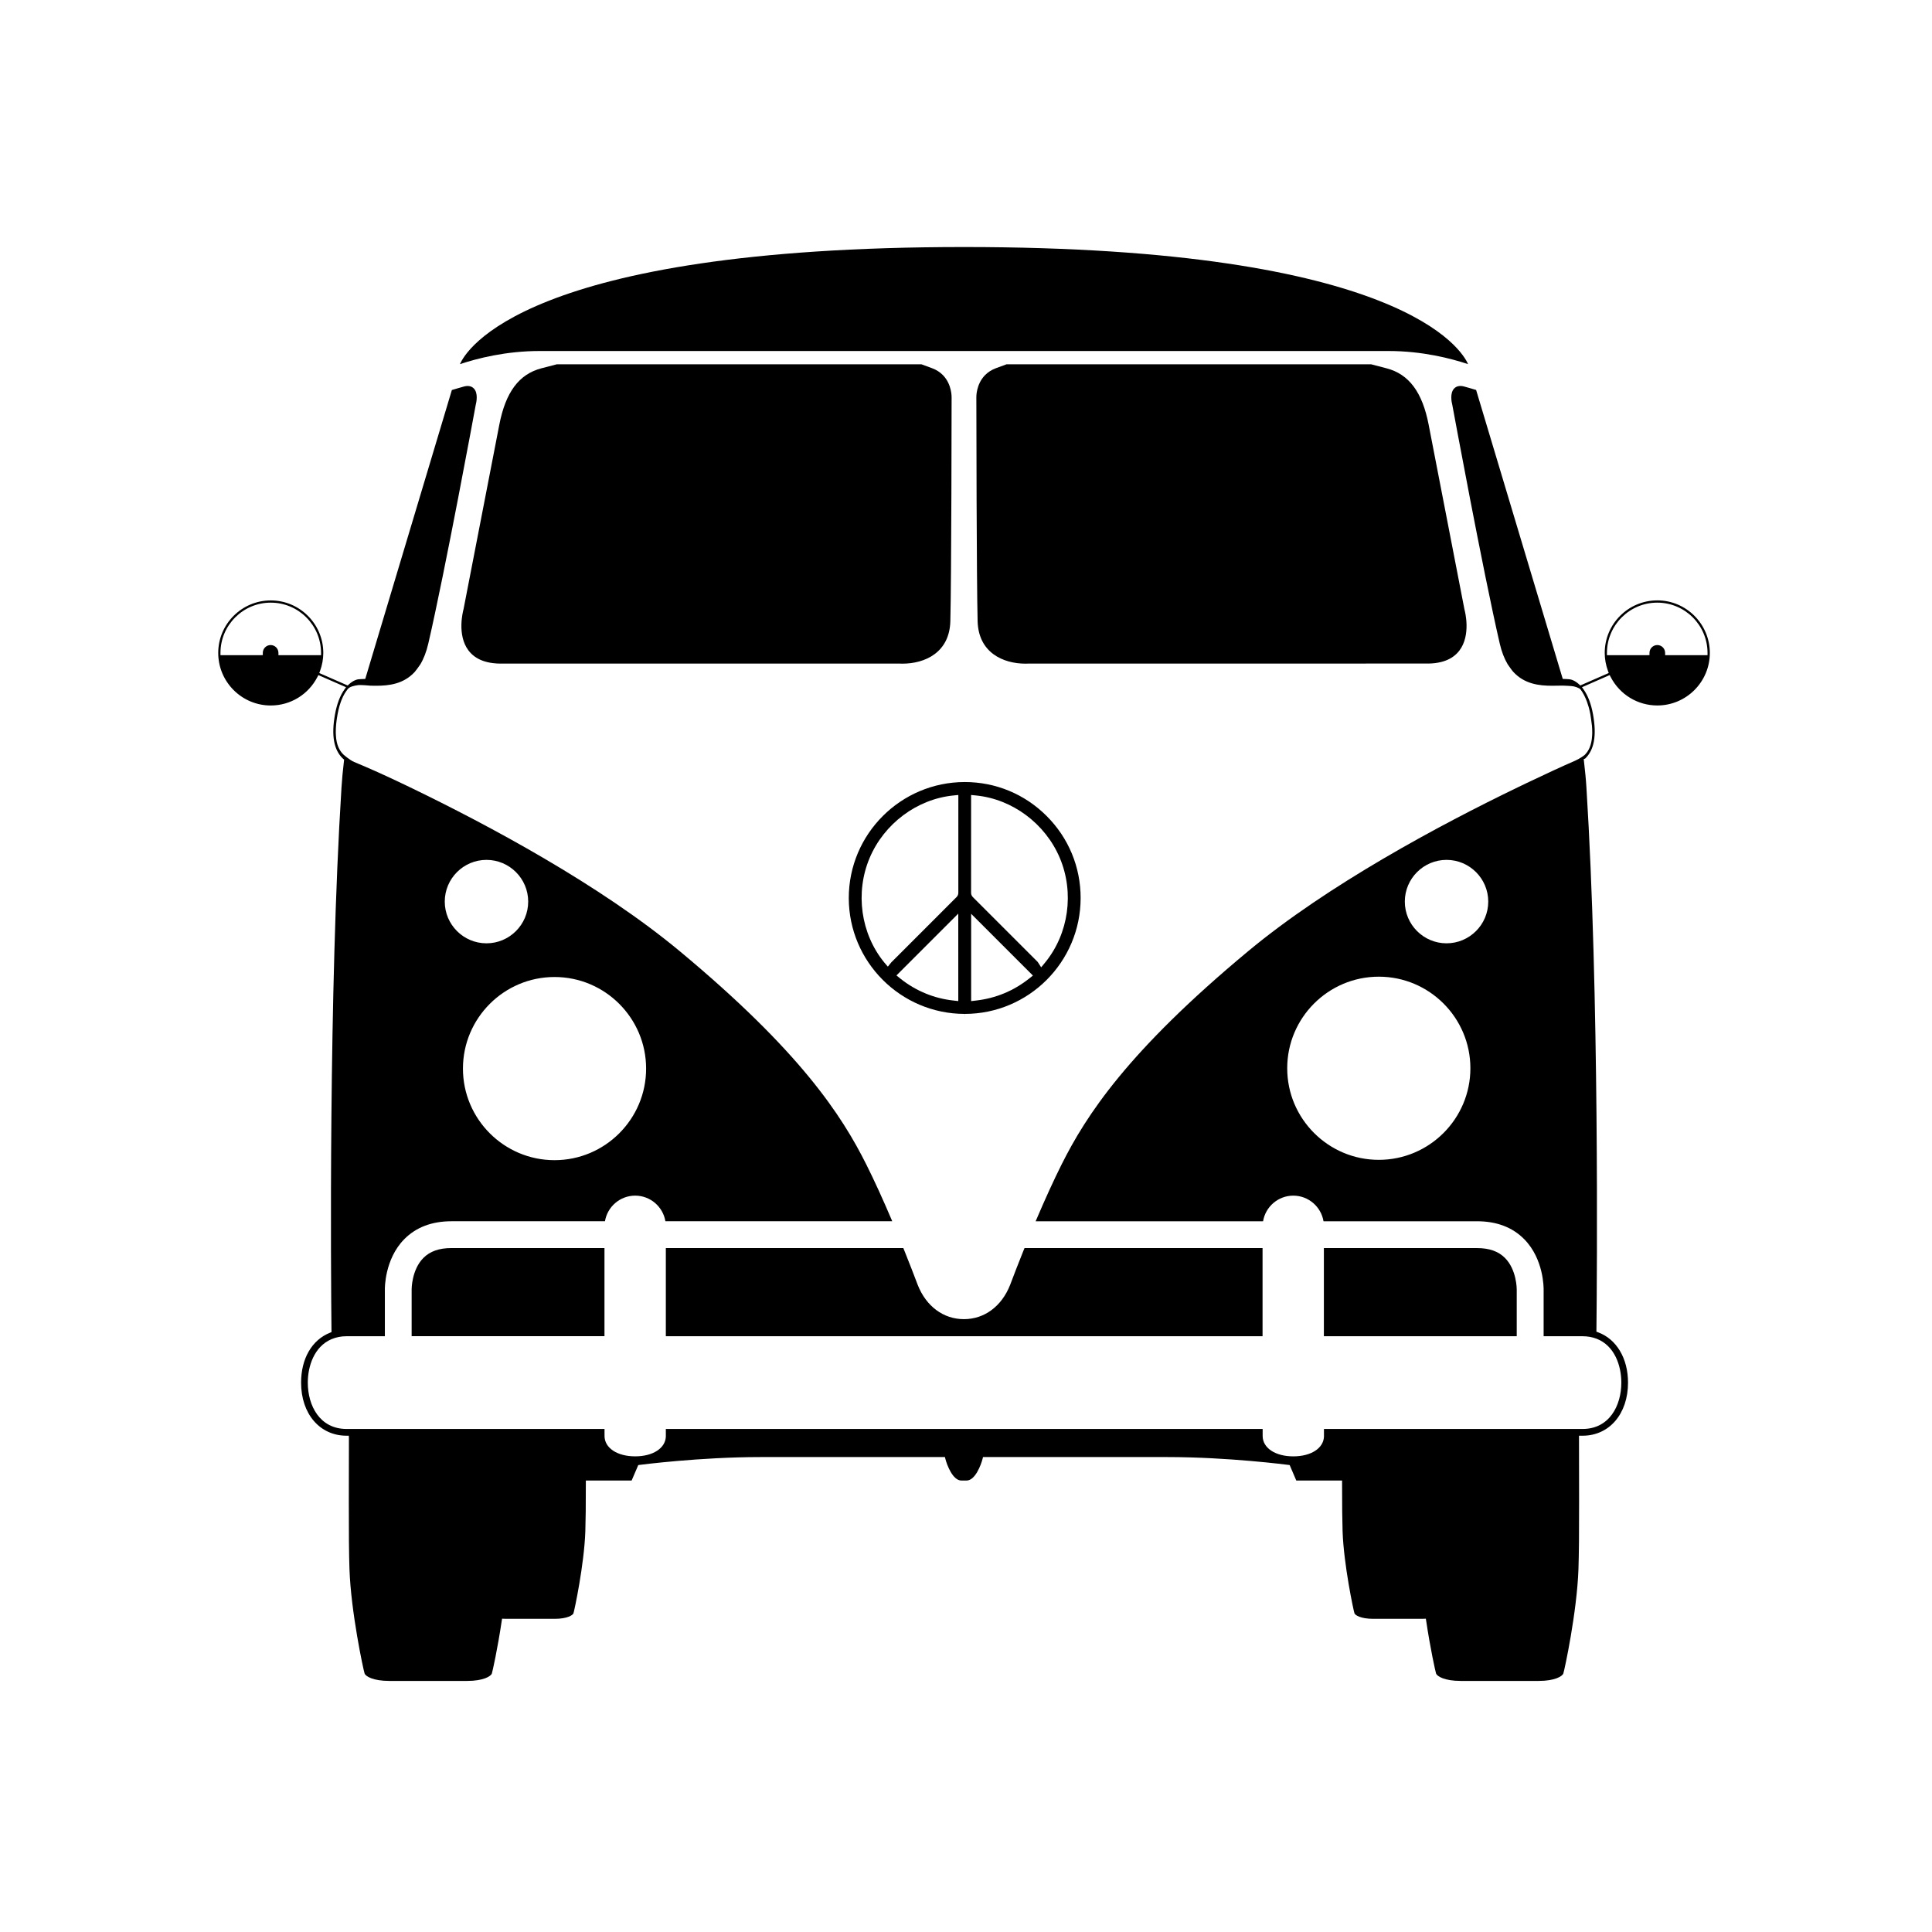 <?xml version="1.0" encoding="UTF-8"?>
<!-- Uploaded to: SVG Repo, www.svgrepo.com, Generator: SVG Repo Mixer Tools -->
<svg fill="#000000" width="800px" height="800px" version="1.1" viewBox="144 144 512 512" xmlns="http://www.w3.org/2000/svg">
 <g>
  <path d="m399.67 351.25c-16.953 0.008-30.734 13.789-30.734 30.73 0.004 16.93 13.781 30.707 30.715 30.715l0.016 1.184v-1.184c16.934 0 30.711-13.781 30.711-30.719 0.004-8.199-3.191-15.914-9-21.719-5.801-5.809-13.512-9.008-21.707-9.008zm1.691 58.055v-23.141l16.371 16.371-1.043 0.824c-4.102 3.246-8.812 5.195-14.012 5.793zm-3.406-0.012-1.312-0.145c-2.477-0.27-4.883-0.875-7.156-1.789-2.516-1.016-4.832-2.375-6.891-4.031l-1.027-0.828 16.383-16.383zm21.965-8.941-0.918-1.43c-5.723-5.723-11.445-11.449-17.172-17.168-0.32-0.32-0.484-0.715-0.484-1.172l0.004-25.902 1.305 0.129c9.648 0.957 18.363 7.457 22.207 16.559 3.887 9.207 2.352 20.094-3.906 27.727zm-40.633-0.184-0.938-1.094c-6.246-7.625-7.773-18.5-3.887-27.707 3.844-9.102 12.559-15.602 22.207-16.559l1.301-0.129v3.719c0 7.406 0 14.812-0.004 22.219 0 0.406-0.168 0.816-0.453 1.102l-17.312 17.316z"/>
  <path d="m287.49 241.6c-5.949 1.551-9.5 6.316-11.176 14.996-3.156 16.355-8.414 43.402-9.336 48.152l-0.129 0.668c-0.199 0.73-1.762 6.887 1.305 10.961 0.219 0.289 0.465 0.574 0.734 0.84 1.066 1.062 2.473 1.816 4.184 2.234l0.059 0.016c0.457 0.109 0.945 0.199 1.453 0.262 0.797 0.094 1.406 0.133 2.012 0.133l105.82-0.004c0.059 0.004 0.305 0.02 0.723 0.02 6.004 0 12.496-2.957 12.711-11.25 0.293-11.07 0.336-58.832 0.336-59.273 0.004-0.059 0.105-3.449-2.266-5.902-0.793-0.824-1.77-1.453-2.898-1.867l-2.832-1.043h-96.625z"/>
  <path d="m399.45 237.02h0.043 112.48c8.914 0 16.523 1.961 21.082 3.481-1.531-3.539-17.184-31.035-133.6-31.035-116.64 0-132.09 27.598-133.56 31.035 4.559-1.516 12.168-3.481 21.082-3.481h112.48z"/>
  <path d="m522.62 256.6c-1.676-8.68-5.227-13.445-11.176-14.996l-4.074-1.062h-96.625l-2.832 1.043c-1.133 0.418-2.109 1.047-2.902 1.867-2.367 2.453-2.269 5.793-2.269 5.824 0.008 5.035 0.059 48.707 0.336 59.352 0.219 8.293 6.707 11.25 12.711 11.25 0.309 0 0.523-0.008 0.578-0.016l106.27-0.016c0.539-0.008 1.066-0.043 1.621-0.109 0.594-0.074 1.082-0.16 1.539-0.27 1.738-0.418 3.164-1.176 4.242-2.25 0.277-0.277 0.52-0.551 0.734-0.84 3.062-4.07 1.504-10.23 1.312-10.918-0.293-1.531-6.086-31.336-9.469-48.859z"/>
  <path d="m478.59 498.11v-23.359h-63.082l-0.336 0.816c-1.457 3.633-2.598 6.609-3.297 8.465l-0.184 0.484c-2.246 5.688-6.824 9.074-12.242 9.074-5.422 0-9.996-3.387-12.238-9.062l-0.195-0.512c-0.703-1.863-1.844-4.836-3.297-8.457-0.094-0.238-0.207-0.516-0.328-0.809h-62.938v23.359z"/>
  <path d="m263.62 474.75c-3.242 0-5.668 0.855-7.418 2.617-3.117 3.141-3.113 8.242-3.113 8.293v12.445h51.102v-23.359z"/>
  <path d="m545.95 498.11v-12.398c0-0.098 0.004-5.199-3.113-8.34-1.75-1.762-4.172-2.617-7.418-2.617h-40.578v23.359z"/>
  <path d="m583.19 303.11c-7.676 0-13.922 6.246-13.922 13.922 0 1.617 0.293 3.231 0.871 4.797l0.191 0.523-7.535 3.305-0.285-0.266c-1.18-1.094-2.164-1.297-2.176-1.297l-0.426-0.078c-0.141-0.008-0.344-0.023-0.637-0.051-0.16-0.016-0.332-0.02-0.504-0.023l-0.625-0.02-0.121-0.41-22.535-75.16-0.121-0.406-0.18-0.602-1.598-0.469c-0.863-0.25-1.23-0.355-1.582-0.449-1.094-0.293-1.988-0.125-2.602 0.492-1.23 1.23-0.715 3.676-0.527 4.394 0.336 1.816 8.059 43.715 12.574 63.254 0.488 2.113 1.191 3.949 2.086 5.457 0.414 0.602 1.195 1.715 1.465 1.992 2.981 3.273 6.883 3.715 10.305 3.715 0.52 0 1.02-0.012 1.488-0.02 0.422-0.008 0.82-0.016 1.184-0.016l0.297 0.004c0.227 0.008 2.144 0.07 2.746 0.195 0.961 0.203 1.613 0.609 1.641 0.625l0.16 0.145c0.672 0.887 1.254 1.984 1.727 3.269l0.469 1.453c0.168 0.594 0.309 1.215 0.438 1.887 0.02 0.117 0.363 2.371 0.422 3.035 0.055 0.641 0.082 1.262 0.078 1.852l-0.008 0.352c0 0.016-0.047 1.008-0.113 1.422-0.309 2.305-1.184 3.438-1.914 4.168-0.109 0.09-1.25 0.949-2.496 1.492-3.43 1.492-7.613 3.422-12.797 5.898l-2.453 1.18c-20.914 10.105-50.285 25.844-71.41 43.41-31.941 26.555-42.93 43.5-49.465 56.574-2.062 4.125-4.312 9.047-6.691 14.629l-0.152 0.363h60.266c0.641-3.848 3.981-6.789 8.008-6.789 4.023 0 7.367 2.945 8.012 6.789h40.695c5.195 0 9.41 1.609 12.523 4.781 5.207 5.305 5.117 13.031 5.113 13.355v12.332h10.312c1.328 0 2.578 0.223 3.719 0.66 4.836 1.863 6.559 7.231 6.559 11.629 0 6.117-3.176 12.289-10.273 12.289h-68.531v2.051c-0.145 3.074-3.441 5.207-8.121 5.207-4.785 0-8.129-2.227-8.129-5.418 0-0.062 0.004-0.125 0.008-0.188l-0.008-0.172v-1.48l-158.16-0.004v2.051c-0.145 3.074-3.445 5.207-8.121 5.207-4.785 0-8.129-2.227-8.129-5.418 0-0.062 0.004-0.125 0.008-0.188l-0.008-0.172v-1.48h-68.363c-7.098 0-10.273-6.172-10.273-12.289 0-4.266 1.645-9.523 6.266-11.5 1.227-0.523 2.574-0.789 4.008-0.789h10.152v-12.398c-0.008-0.258-0.09-7.984 5.113-13.289 3.113-3.172 7.324-4.781 12.52-4.781h40.695c0.641-3.848 3.984-6.789 8.008-6.789 4.023 0 7.367 2.945 8.008 6.789h60.113c-0.094-0.227-0.152-0.367-0.152-0.367-2.371-5.57-4.625-10.492-6.691-14.625-6.535-13.07-17.523-30.016-49.465-56.574-21.133-17.57-50.504-33.305-71.418-43.41l-3.367-1.609c-4.168-1.973-7.93-3.648-11.496-5.125-1.105-0.453-2.777-1.906-2.848-1.969-0.746-0.754-1.605-1.879-1.914-4.176-0.07-0.438-0.109-1.508-0.113-1.625-0.008-0.668 0.023-1.375 0.09-2.117l0.023-0.23c0.078-0.961 0.344-2.426 0.355-2.488l0.051-0.281c0.125-0.656 0.277-1.293 0.445-1.891l0.051-0.18c0.152-0.555 0.473-1.391 0.473-1.391 0.566-1.457 1.172-2.281 1.5-2.727l0.148-0.199c0.504-0.699 1.734-0.949 2.746-1.09 0.738-0.105 3.246 0.133 3.332 0.141 0.426 0.008 0.926 0.02 1.449 0.02 3.398 0 7.273-0.434 10.242-3.644 0.246-0.258 1.043-1.363 1.488-2.004 0.902-1.496 1.621-3.363 2.121-5.516 4.516-19.527 12.238-61.438 12.562-63.211 0.195-0.762 0.715-3.203-0.52-4.434-0.617-0.617-1.508-0.785-2.606-0.488-0.348 0.094-0.715 0.199-1.605 0.457l-1.582 0.469-22.953 76.566-0.625 0.02c-0.172 0.004-0.348 0.008-0.504 0.023-0.387 0.035-0.617 0.051-0.754 0.055l-0.32 0.074c-0.008 0.004-0.992 0.203-2.168 1.297l-0.285 0.266-7.527-3.301 0.191-0.523c0.578-1.566 0.871-3.18 0.871-4.797 0-7.676-6.246-13.922-13.922-13.922s-13.922 6.246-13.922 13.922c0 7.676 6.246 13.922 13.922 13.922 5.219 0 9.961-2.898 12.367-7.562l0.258-0.492 7.324 3.211-0.422 0.594c-1.164 1.633-2 3.84-2.496 6.562-1.027 5.648-0.328 9.512 2.133 11.805l0.277 0.219-0.121 1.105c-0.223 2.023-0.418 3.769-0.574 6.281-3.426 54.492-2.809 129.46-2.652 143.93l0.004 0.406-0.375 0.152c-4.812 1.914-7.684 6.863-7.684 13.238 0 8.281 4.957 14.066 12.051 14.066h0.594l0.031 0.594-0.027 16.848c-0.016 8.129 0.043 14.156 0.172 17.922 0.391 11.371 3.699 26.773 4.008 27.648 0.27 0.766 2.277 1.973 6.516 1.973h20.695c4.242 0 6.246-1.211 6.516-1.973 0.156-0.445 1.5-6.453 2.625-13.996l0.078-0.523 0.727 0.027c0.113 0.008 0.23 0.012 0.355 0.012h12.836c3.391 0 4.836-0.988 5.004-1.469 0.242-0.703 2.84-12.875 3.144-21.699 0.094-2.754 0.141-7.09 0.137-12.887v-0.594h12.133l1.758-4.098 0.336-0.047c0.156-0.02 15.922-2.078 32.07-2.078h48.863l0.113 0.449c0.402 1.605 1.953 5.773 4.246 5.773h1.375c2.297 0 3.84-4.168 4.246-5.773l0.113-0.449h48.867c16.145 0 31.91 2.059 32.066 2.078l0.336 0.047 1.754 4.098h12.133v0.594c-0.004 5.797 0.043 10.133 0.137 12.887 0.305 8.824 2.902 20.996 3.144 21.699 0.168 0.48 1.609 1.469 5.004 1.469h12.836c0.125 0 0.238-0.008 0.355-0.012l0.727-0.027 0.078 0.523c1.125 7.539 2.469 13.551 2.625 13.996 0.27 0.766 2.273 1.973 6.516 1.973h20.695c4.242 0 6.246-1.211 6.516-1.973 0.309-0.875 3.617-16.277 4.008-27.648 0.129-3.785 0.188-9.812 0.172-17.922l-0.027-17.441h0.941c7.094 0 12.051-5.785 12.051-14.066 0-6.441-3.059-11.562-7.981-13.355l-0.395-0.145 0.004-0.418c0.16-14.457 0.773-89.336-2.652-143.81-0.156-2.496-0.348-4.223-0.574-6.227l-0.141-1.289 0.367-0.129c2.43-2.316 3.109-6.16 2.09-11.77-0.492-2.719-1.332-4.926-2.492-6.559l-0.422-0.594 7.332-3.215 0.258 0.492c2.41 4.664 7.148 7.562 12.367 7.562 7.676 0 13.922-6.246 13.922-13.922-0.008-7.676-6.258-13.93-13.934-13.93zm-73.793 148.26c-13.383 0-24.273-10.887-24.273-24.27s10.887-24.27 24.273-24.27c13.383 0 24.27 10.887 24.27 24.27s-10.887 24.27-24.27 24.27zm17.949-57.383c-6.098 0-11.055-4.957-11.055-11.055 0-6.094 4.961-11.055 11.055-11.055s11.055 4.961 11.055 11.055c-0.004 6.094-4.961 11.055-11.055 11.055zm-212.12 33.199c0 13.383-10.887 24.27-24.27 24.27s-24.27-10.887-24.27-24.27c0-13.383 10.887-24.27 24.27-24.27s24.27 10.887 24.27 24.27zm-42.305-55.309c6.094 0 11.055 4.961 11.055 11.055s-4.961 11.055-11.055 11.055c-6.098 0-11.055-4.957-11.055-11.055 0-6.094 4.957-11.055 11.055-11.055zm-55.133-54.25v-0.594c0.004-1.16-0.93-2.09-2.07-2.09-1.145 0-2.074 0.93-2.074 2.074v0.594l-0.59 0.016h-10.629v-0.594c0-7.352 5.981-13.328 13.328-13.328 7.352 0 13.328 5.981 13.328 13.328v0.594zm367.49 0v-0.594c0-1.16-0.93-2.09-2.074-2.09s-2.074 0.93-2.074 2.074v0.594l-0.59 0.016h-10.684v-0.594c0-7.352 5.981-13.328 13.328-13.328 7.352 0 13.328 5.981 13.328 13.328v0.594z"/>
 </g>
</svg>